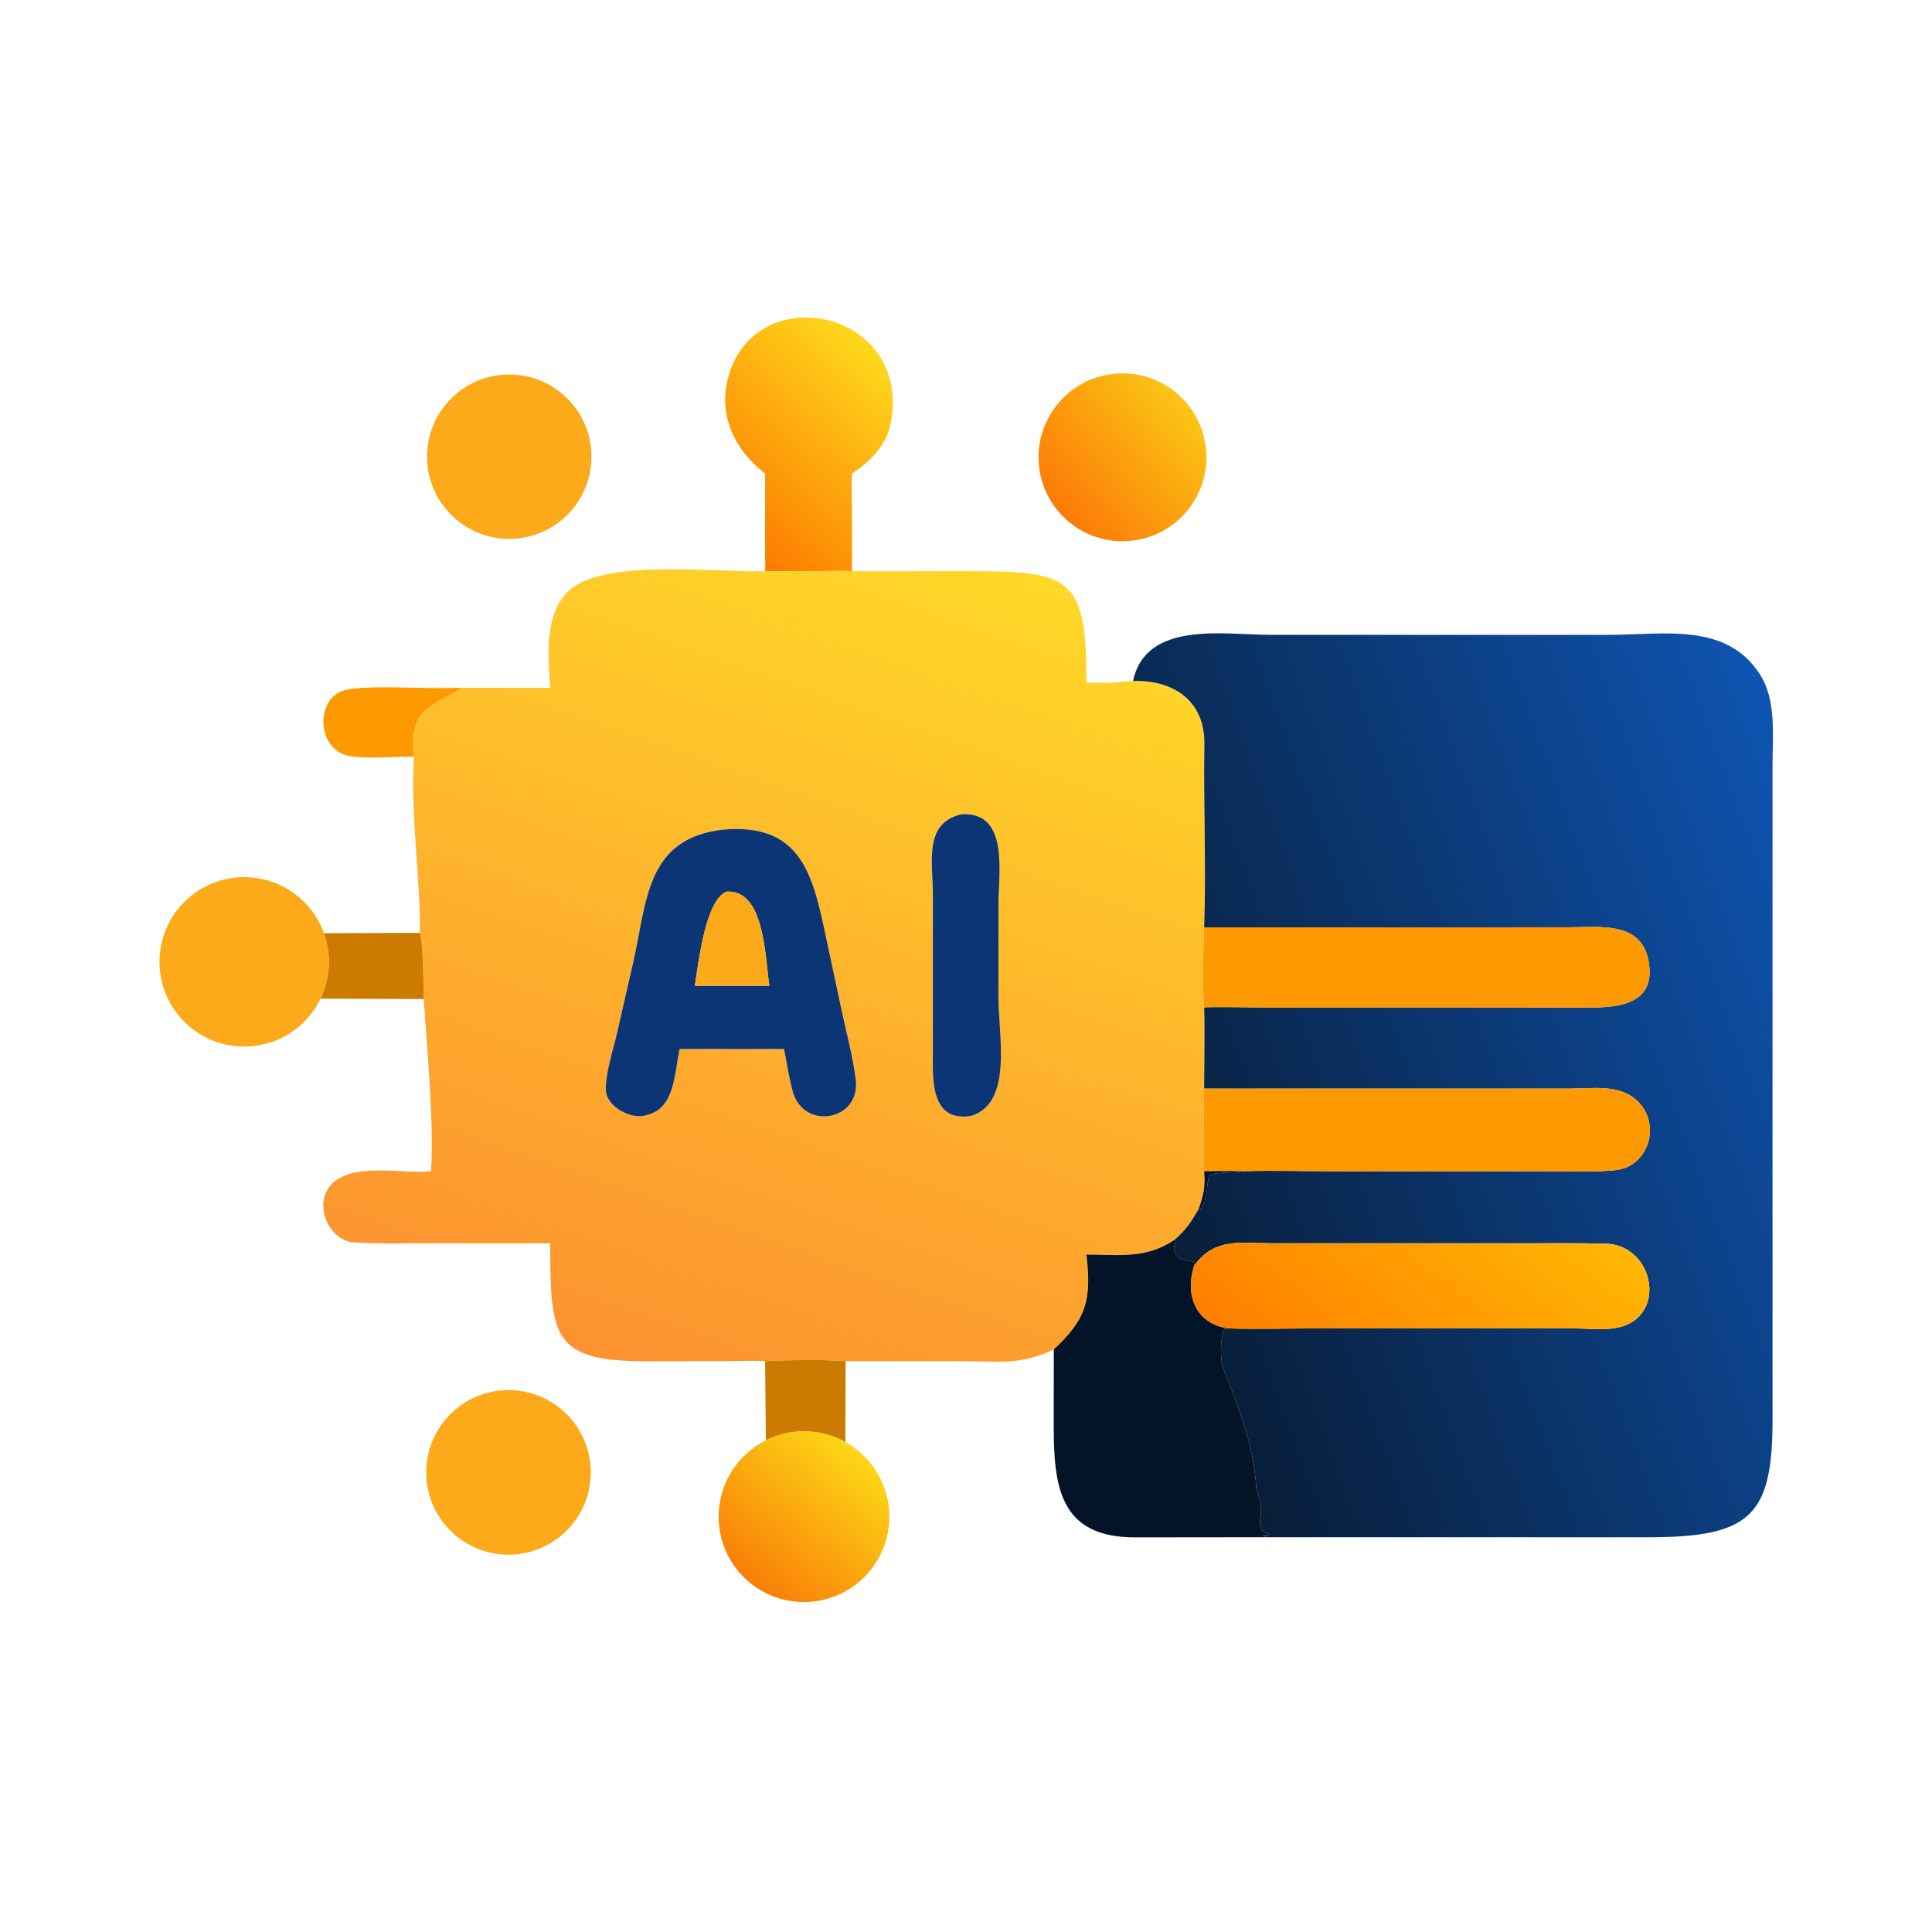 <svg xmlns="http://www.w3.org/2000/svg" width="1024" height="1024" viewBox="0 0 1024 1024"><linearGradient id="a" x1="193.006" x2="235.059" y1="140.869" y2="96.205" gradientUnits="userSpaceOnUse"><stop offset="0" stop-color="#fd7b00"/><stop offset="1" stop-color="#fed71c"/></linearGradient><linearGradient id="b" x1="281.047" x2="313.57" y1="135.055" y2="107.165" gradientUnits="userSpaceOnUse"><stop offset="0" stop-color="#fc7b08"/><stop offset="1" stop-color="#fbc414"/></linearGradient><linearGradient id="c" x1="175.629" x2="252.826" y1="365.594" y2="144.569" gradientUnits="userSpaceOnUse"><stop offset="0" stop-color="#fd9230"/><stop offset="1" stop-color="#ffd828"/></linearGradient><linearGradient id="d" x1="301.811" x2="491.477" y1="317.198" y2="247.467" gradientUnits="userSpaceOnUse"><stop offset="0" stop-color="#081d37"/><stop offset="1" stop-color="#0e54b1"/></linearGradient><linearGradient id="e" x1="351.043" x2="401.335" y1="373.199" y2="308.313" gradientUnits="userSpaceOnUse"><stop offset="0" stop-color="#ff7f00"/><stop offset="1" stop-color="#ffb704"/></linearGradient><linearGradient id="f" x1="198.904" x2="227.281" y1="418.708" y2="385.026" gradientUnits="userSpaceOnUse"><stop offset="0" stop-color="#fa7f08"/><stop offset="1" stop-color="#fcd616"/></linearGradient><path fill="url(#a)" d="M225.816 125.487c-.237 2.991-.001 9.476 0 12.725-.258 3.798.025 9.19 0 13.161-2.865-.18-6.115-.036-9.029-.012l-14.026.012c.012-.992.075-2.462 0-3.413v-22.473c-7.372-5.573-11.89-14.206-10.264-23.306 5.137-28.747 48.812-21.281 43.676 9.406-1.061 6.337-5.326 10.476-10.357 13.9" transform="scale(2)"/><path fill="url(#b)" d="M299.852 143.302c-12.222 1.315-23.194-7.533-24.498-19.757s7.554-23.187 19.778-24.48c12.209-1.292 23.156 7.553 24.459 19.76 1.302 12.208-7.532 23.163-19.739 24.477" transform="scale(2)"/><path fill="#fca91a" d="M270.25 285.614c-24.016.186-43.652-19.098-43.902-43.112-.25-24.016 18.98-43.704 42.994-44.02 24.106-.317 43.888 19.004 44.138 43.11.252 24.108-19.122 43.836-43.23 44.022"/><path fill="url(#c)" d="M225.816 138.212c.138 4.282-.002 8.852 0 13.161l31.093-.01c26.648-.006 31.085 1.443 31.013 29.588 4.179.122 8.178-.124 12.343-.477 10.74-.339 19.07 5.265 18.898 16.753-.243 16.153.508 32.405-.052 48.537-.254 5.383-.485 16 0 21.227.201 6.9.005 14.53 0 21.507-.091 2.053-.337 20.471 0 21.887.301 4.378-.034 5.967-1.501 10.108-2.099 3.541-3.208 5.32-6.35 8.086-7.663 5.07-14.208 3.933-23.338 3.894 1.336 11.808.138 17.036-8.654 25.12-8.677 4.236-14.411 3.147-23.945 3.147l-31.225-.011c-5.022-.458-16.283-.318-21.337 0-2.295-.2-7.884-.019-10.431-.015l-20.946.028c-24.947.022-25.556-6.322-25.576-31.256l-34.122.009c-5.977.001-12.057.162-17.992-.27-5.813-.421-9.59-7.818-7.38-12.991 3.846-9.001 19.568-5.068 27.508-5.808l.416-.041c.801-13.354-1.069-32.151-1.938-45.633-.004-2.821-.239-15.49-1.007-17.523.081-15.064-2.564-31.999-1.579-46.695-1.37-12.43 4.001-13.078 12.755-18.238-3.951-.044-5.712.416-10.169 0 3.086-.167 7.836-.02 10.994-.018l22.514.018c-.59-8.169-1.518-19.141 4.45-25.29 8.973-9.245 39.125-5.186 52.503-5.633-.078-1.218-.037-2.202 0-3.413.075.951.012 2.421 0 3.413l14.026-.012c2.914-.024 6.164-.168 9.029.012.025-3.971-.258-9.363 0-13.161m28.971 77.581c-10.114 2.292-7.568 12.836-7.571 21.386l.01 41.209c.007 6.673-1.093 19.105 10.105 17.357 11.189-3.397 7.264-21.266 7.265-31.714l.001-24.186c-.002-8.265 2.951-24.89-9.81-24.052m-63.031 4.054c-20.719 2.236-20.28 19.241-23.981 35.298l-4.366 19.1c-.953 4.003-3.195 11.053-2.818 14.981.41 4.273 7.035 7.691 10.91 6.25 7.464-1.838 7.203-11.203 8.615-17.463 5.544-.069 11.148-.013 16.697 0 3.607-.001 7.382-.063 10.975 0 .695 3.678 1.295 7.439 2.24 11.056 2.799 10.718 18.135 7.995 16.753-2.992-.81-6.446-2.583-12.782-3.925-19.154l-4.585-21.542c-3.25-14.776-6.93-27.198-26.515-25.534" transform="scale(2)"/><path fill="url(#d)" d="M300.265 180.474c3.431-16.085 24.087-12.243 36.651-12.233l89.25.007c14.69-.001 31.34-3.466 40.267 10.522 4.348 6.813 3.31 16.114 3.307 23.91l.002 173.157c.039 25.922-5.689 31.584-33.313 31.563l-100.718-.017-.516-.143.042.033-.477-.319c.189-.245 1.093.013 1.939-.318-4.253-.905-2.287-4.026-2.513-7.303-.125-1.801-.87-3.299-1.247-5.044-.771-11.586-4.522-20.906-8.725-31.489-.953-2.4-.853-8.487.267-10.693l1.061-.068c6.927.244 15.248.01 22.331.009l68.382-.036c3.574.01 7.797.478 11.272.03 14.677-1.895 11.277-22.144-2.017-22.46-7.089-.168-14.204-.099-21.298-.101l-66.799.002c-8.259.003-15.662-1.704-20.995 6.054l.213-1.049c-.522-.536-7.327-.034-5.053-5.453l-.318-.456c3.142-2.766 4.251-4.545 6.35-8.086l.612-.118c1.796-2.221 1.487-6.135 2.184-8.748 1.01-1.138 6.794-.675 8.964-1.242 7.601-.232 16.353.004 24.028.008h63.61c3.769.006 7.532.129 11.213-.303 8.835-1.036 11.97-12.186 5.832-18.214-4.778-4.693-12.014-3.379-18.182-3.381l-96.76.003c.005-6.977.201-14.607 0-21.507.674-.238 14.762.004 16.61.004l82.123.004c6.854 0 19.922.912 19.302-10.121-.734-13.069-12.824-11.134-21.418-11.126l-96.617.012c.56-16.132-.191-32.384.052-48.537.172-11.488-8.158-17.092-18.898-16.753" transform="scale(2)"/><path fill="#f90" d="M219.428 401.068c-10.362-.136-23.597 1.228-33.593-.246-18.545-2.664-19.168-32.044-2.047-35.262 11.214-2.108 29.238-1.002 40.812-.968 8.914.832 12.436-.088 20.338 0-17.508 10.32-28.25 11.616-25.51 36.476"/><path fill="#0c3575" d="M514.662 591.49c-22.396 3.496-20.196-21.368-20.21-34.714l-.02-82.418c.006-17.1-5.086-38.188 15.142-42.772 25.522-1.676 19.616 31.574 19.62 48.104l-.002 48.372c-.002 20.896 7.848 56.634-14.53 63.428M360.232 556.026c-2.824 12.52-2.302 31.25-17.23 34.926-7.75 2.882-21-3.954-21.82-12.5-.754-7.856 3.73-21.956 5.636-29.962l8.732-38.2c7.402-32.114 6.524-66.124 47.962-70.596 39.17-3.328 46.53 21.516 53.03 51.068l9.17 43.084c2.684 12.744 6.23 25.416 7.85 38.308 2.764 21.974-27.908 27.42-33.506 5.984-1.89-7.234-3.09-14.756-4.48-22.112-7.186-.126-14.736-.002-21.95 0-11.098-.026-22.306-.138-33.394 0m24.822-83.426c-11.248 4.67-14.754 37.42-16.798 49.882h39.502c-2.346-16.622-2.764-51.164-22.704-49.882"/><path fill="#fca91a" d="M169.876 529.31c-9.287 19.256-30.864 29.294-51.575 23.992-20.71-5.302-34.81-24.474-33.701-45.824s17.119-38.956 38.268-42.084 41.57 9.092 48.81 29.206a44.9 44.9 0 0 1-1.802 34.71M368.256 522.482c2.044-12.462 5.55-45.212 16.798-49.882 19.94-1.282 20.358 33.26 22.704 49.882H391.25z"/><path fill="#f90" d="m638.222 491.528 193.234-.024c17.188-.016 41.368-3.886 42.836 22.252 1.24 22.066-24.896 20.242-38.604 20.242l-164.246-.008c-3.696 0-31.872-.484-33.22-.008-.97-10.454-.508-31.688 0-42.454"/><path fill="#cc7a00" d="m171.679 494.6 50.907-.142c1.536 4.066 2.006 29.404 2.014 35.046l-54.724-.194a44.9 44.9 0 0 0 1.803-34.71"/><path fill="#f90" d="m638.222 576.996 193.52-.006c12.336.004 26.808-2.624 36.364 6.762 12.276 12.056 6.006 34.356-11.664 36.428-7.362.864-14.888.618-22.426.606h-127.22c-15.35-.008-32.854-.48-48.056-.016-6.672-.214-13.806-.05-20.518 0-.674-2.832-.182-39.668 0-43.774"/><path fill="#031328" d="M638.222 620.77c6.712-.05 13.846-.214 20.518 0-4.34 1.134-15.908.208-17.928 2.484-1.394 5.226-.776 13.054-4.368 17.496l-1.224.236c2.934-8.282 3.604-11.46 3.002-20.216M575.844 664.946c18.26.078 31.35 2.352 46.676-7.788l.636.912c-4.548 10.838 9.062 9.834 10.106 10.906l-.426 2.098c-4.676 15.048.502 30.48 18.248 33.004l-2.122.136c-2.24 4.412-2.44 16.586-.534 21.386 8.406 21.166 15.908 39.806 17.45 62.978.754 3.49 2.244 6.486 2.494 10.088.452 6.554-3.48 12.796 5.026 14.606-1.692.662-3.5.146-3.878.636l.954.638-.084-.066 1.032.286-69.864.074c-39.724 0-43.076-26.552-43.058-59.172l.036-40.482c17.584-16.168 19.98-26.624 17.308-50.24"/><path fill="url(#e)" d="M316.418 335.537c5.333-7.758 12.736-6.051 20.995-6.054l66.799-.002c7.094.002 14.209-.067 21.298.101 13.294.316 16.694 20.565 2.017 22.46-3.475.448-7.698-.02-11.272-.03l-68.382.036c-7.083.001-15.404.235-22.331-.009-8.873-1.262-11.462-8.978-9.124-16.502" transform="scale(2)"/><path fill="#cc7a00" d="M405.522 721.458c10.108-.636 32.63-.916 42.674 0l-.162 42.856a45.23 45.23 0 0 0-42.108-.898z"/><path fill="#fca91a" d="M275.69 823.574c-23.85 3.416-45.952-13.152-49.362-37.004-3.41-23.85 13.164-45.948 37.014-49.354 23.844-3.404 45.934 13.164 49.344 37.008 3.41 23.842-13.154 45.936-36.996 49.35"/><path fill="url(#f)" d="M202.963 381.708a22.616 22.616 0 1 1 9.618 42.844 22.614 22.614 0 0 1-21.583-17.657 22.61 22.61 0 0 1 11.965-25.187" transform="scale(2)"/></svg>